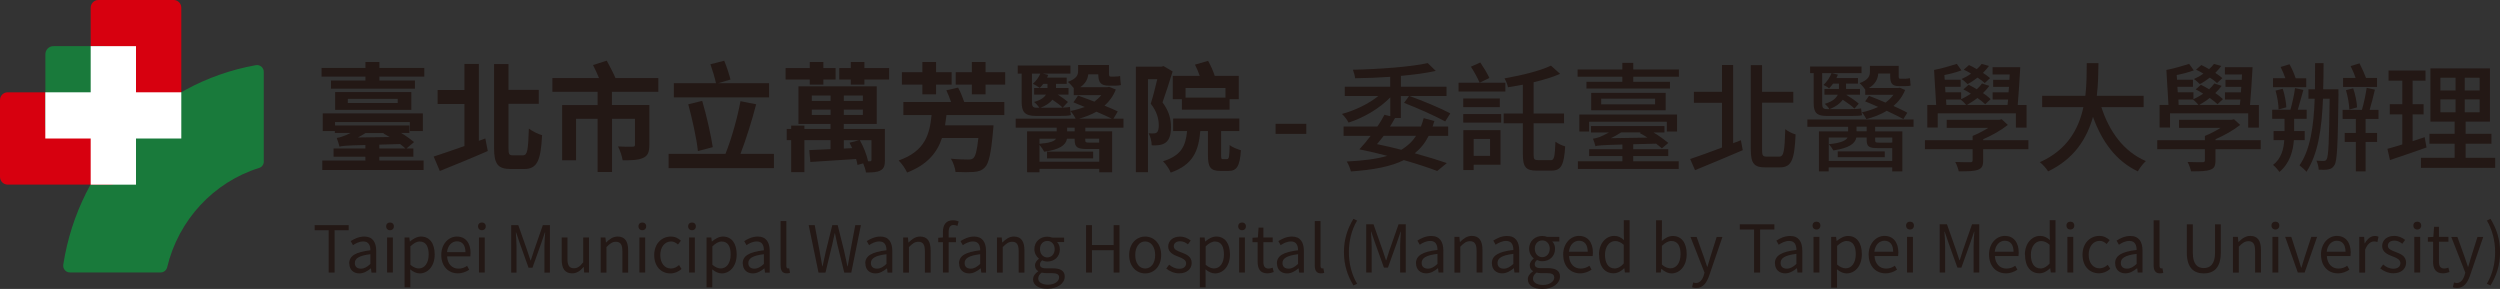 <svg width="398" height="46" viewBox="0 0 398 46" fill="none" xmlns="http://www.w3.org/2000/svg">
<rect x="0" y="0" width="398" height="46" fill="#333333" stroke="none"/>
<g clip-path="url(#clip0_6626_77464)">
<path d="M15.656 0H27.645C28.32 0 28.864 0.554 28.864 1.242V18.326C28.864 19.014 28.32 19.568 27.645 19.568H15.656C14.981 19.568 14.437 19.014 14.437 18.326V1.242C14.437 0.554 14.981 0 15.656 0Z" fill="#D7000F"/>
<path d="M41.991 25.714V11.441C41.991 10.774 41.397 10.261 40.742 10.374C24.965 13.175 12.573 25.971 10.075 42.121C9.974 42.778 10.468 43.373 11.123 43.373H25.58C26.063 43.373 26.486 43.045 26.607 42.563C28.411 35.011 34.022 28.987 41.266 26.73C41.709 26.596 42.001 26.176 42.001 25.704L41.991 25.714Z" fill="#197A3B"/>
<path d="M1.209 14.694H17.621C18.285 14.694 18.83 15.248 18.83 15.925V28.156C18.83 28.833 18.285 29.387 17.621 29.387H1.209C0.544 29.387 0 28.833 0 28.156V15.925C0 15.248 0.544 14.694 1.209 14.694Z" fill="#D7000F"/>
<path d="M8.493 7.347H16.361C17.067 7.347 17.631 7.932 17.631 8.64V19.824C17.631 20.543 17.056 21.117 16.361 21.117H8.493C7.788 21.117 7.224 20.532 7.224 19.824V8.64C7.224 7.921 7.798 7.347 8.493 7.347Z" fill="#197A3B"/>
<path d="M28.864 14.694H21.651V7.347H14.437V14.694H7.213V22.051H14.437V29.398H21.651V22.051H28.864V14.694Z" fill="white"/>
<path d="M67.551 10.815V12.19H60.398V12.816H66.06V14.119H52.691V12.816H58.181V12.19H51.19V10.815H58.181V9.871H60.398V10.815H67.551ZM60.398 25.56H67.44V27.069H51.31V25.56H58.171V24.955H53.104V23.631H58.171V23.087C55.008 23.159 54.454 23.221 54.051 23.354C53.98 23.056 53.758 22.359 53.607 21.959C53.889 21.918 54.232 21.846 54.565 21.712C54.786 21.64 55.27 21.445 55.824 21.168H53.305V20.871H51.381V18.049H67.319V20.871H65.244V19.434H53.335V19.978H65.173V21.168H63.863C64.679 21.661 65.415 22.205 65.919 22.615L64.72 23.631H65.808V24.955H60.388V25.56H60.398ZM65.485 14.653V17.495H53.355V14.653H65.485ZM63.319 15.74H55.37V16.397H63.319V15.74ZM58.212 21.168C57.788 21.435 57.375 21.681 56.972 21.887L62.04 21.815C61.687 21.61 61.335 21.415 61.042 21.25L61.133 21.179H58.212V21.168ZM60.398 23.631H64.538C64.317 23.426 64.025 23.18 63.702 22.933L60.388 23.026V23.631H60.398Z" fill="#231815"/>
<path d="M77.263 22.041L77.656 24.041C75.046 25.191 72.195 26.34 70.019 27.222L69.042 24.924C70.281 24.524 72.054 23.908 73.938 23.251V16.561H69.666V14.324H73.938V10.179H76.235V22.42L77.273 22.041H77.263ZM83.287 24.719C83.972 24.719 84.083 23.836 84.194 20.46C84.728 20.891 85.695 21.363 86.3 21.517C86.098 25.416 85.574 26.904 83.489 26.904H81.293C79.257 26.904 78.653 26.114 78.653 23.518V10.199H80.95V14.304H85.776V16.53H80.95V23.539C80.95 24.555 81.041 24.729 81.655 24.729H83.297L83.287 24.719Z" fill="#231815"/>
<path d="M97.422 14.601V16.715H103.376V23.067C103.376 24.175 103.155 24.801 102.379 25.139C101.623 25.498 100.545 25.519 99.125 25.519C99.034 24.862 98.702 23.918 98.389 23.313C99.316 23.375 100.404 23.375 100.686 23.354C100.999 23.354 101.089 23.282 101.089 23.036V18.911H97.432V27.387H95.135V18.911H91.71V25.519H89.493V16.725H95.135V14.612H87.942V12.426H95.357C95.085 11.749 94.732 10.979 94.41 10.353L96.596 9.656C97.059 10.518 97.664 11.656 97.986 12.426H104.807V14.612H97.432L97.422 14.601Z" fill="#231815"/>
<path d="M123.213 24.493V26.771H106.439V24.493H115.496C116.423 22.195 117.4 18.767 117.884 16.11L120.382 16.602C119.677 19.332 118.72 22.307 117.884 24.493H123.213ZM122.438 15.504H107.275V13.247H113.985C113.804 12.395 113.431 11.154 113.098 10.23L115.295 9.666C115.688 10.61 116.091 11.851 116.292 12.662L114.317 13.247H122.438V15.504ZM111.104 24.041C110.902 22.03 110.197 18.942 109.572 16.602L111.789 16.058C112.494 18.429 113.159 21.404 113.471 23.426L111.104 24.052V24.041Z" fill="#231815"/>
<path d="M128.916 12.662H125.067V10.836H128.916V9.871H131.082V10.836H133.026V12.662H131.082V13.473H128.916V12.662ZM140.884 25.468C140.884 26.371 140.733 26.843 140.159 27.14C139.625 27.438 138.849 27.458 137.862 27.458C137.791 27.007 137.62 26.484 137.419 26.012L136.512 26.258C136.472 25.971 136.401 25.652 136.29 25.314C133.661 25.499 130.961 25.652 129.006 25.786L128.835 23.898C129.762 23.857 130.941 23.805 132.22 23.744V22.307H128.059V27.407H125.954V22.307H125.248V20.522H125.954V19.999H128.059V20.522H132.22V19.732H127.112V13.739H139.575V19.732H134.326V20.522H140.874V25.457L140.884 25.468ZM129.238 16.069H132.23V15.207H129.238V16.069ZM132.23 18.295V17.444H129.238V18.295H132.23ZM141.549 10.836V12.662H137.61V13.473H135.444V12.662H133.61V10.836H135.444V9.871H137.61V10.836H141.549ZM137.368 15.207H134.336V16.069H137.368V15.207ZM137.368 17.444H134.336V18.295H137.368V17.444ZM135.666 23.58C135.535 23.282 135.383 22.974 135.242 22.718L136.794 22.318H134.336V23.652L135.666 23.58ZM138.497 25.673C138.678 25.673 138.738 25.611 138.738 25.427V22.318H136.885C137.479 23.354 138.013 24.729 138.194 25.673H138.486H138.497Z" fill="#231815"/>
<path d="M152.531 13.945C152.903 14.622 153.266 15.545 153.508 16.243H159.885V18.316H150.677C150.616 18.88 150.546 19.404 150.455 19.958H158.162C158.162 19.958 158.142 20.563 158.092 20.861C157.78 24.401 157.427 25.981 156.812 26.627C156.309 27.151 155.775 27.325 154.999 27.376C154.374 27.428 153.246 27.428 152.118 27.376C152.057 26.74 151.765 25.868 151.382 25.263C152.49 25.375 153.639 25.396 154.122 25.396C154.515 25.396 154.737 25.355 154.938 25.191C155.291 24.903 155.553 23.949 155.755 21.969H149.962C149.206 24.267 147.665 26.207 144.41 27.469C144.148 26.884 143.564 26.022 143.06 25.55C147.312 24.062 147.997 21.353 148.309 18.316H143.816V16.243H151.412C151.191 15.617 150.929 14.94 150.657 14.376L152.521 13.945H152.531ZM146.838 13.473H143.584V11.492H146.838V9.871H149.025V11.492H151.503V13.473H149.025V15.022H146.838V13.473ZM160.026 11.492V13.473H156.903V15.022H154.717V13.473H152.148V11.492H154.717V9.871H156.903V11.492H160.026Z" fill="#231815"/>
<path d="M172.781 20.327V20.912H177.052V27.428H174.997V26.884H165.487V27.428H163.512V20.912H168.227V20.327H161.698V18.89H171.239C171.058 18.49 170.685 17.967 170.403 17.669C171.219 17.515 171.995 17.29 172.7 17.033C172.085 16.767 171.461 16.52 170.887 16.294L171.622 15.217C172.418 15.504 173.305 15.822 174.231 16.182C174.634 15.864 175.007 15.545 175.319 15.145H170.937V14.017C170.655 13.657 170.232 13.206 169.99 13.042C171.41 12.518 171.632 11.954 171.632 11.308V10.343H176.549V11.697C176.549 12.057 176.589 12.19 176.81 12.19H177.455C177.677 12.19 178.1 12.169 178.322 12.098C178.342 12.529 178.382 13.114 178.453 13.544C178.211 13.616 177.828 13.637 177.496 13.637H176.549C175.199 13.637 174.866 13.093 174.846 11.831H173.254C173.163 12.58 172.831 13.298 171.975 13.883H176.266L176.579 13.822L177.637 14.252C177.234 15.289 176.619 16.12 175.843 16.818C176.659 17.156 177.415 17.474 177.949 17.741L177.264 18.89H178.856V20.327H172.75H172.781ZM162.646 11.718H162.021V10.435H170.413V11.718H166.031L166.877 11.923C166.816 12.077 166.766 12.211 166.696 12.354H169.819V13.35H168.116V14.006H170.111V15.063H168.408C169.033 15.463 169.647 15.915 170.02 16.233L169.174 17.136C168.821 16.777 168.177 16.284 167.542 15.874C167.169 16.346 166.585 16.797 165.638 17.156H168.469C169.023 17.156 169.93 17.115 170.332 17.023C170.373 17.454 170.423 17.967 170.484 18.326C170.111 18.439 169.335 18.459 168.62 18.459H164.943C163.129 18.459 162.646 17.803 162.646 16.223V11.718ZM166.081 13.36C165.91 13.606 165.708 13.811 165.527 13.996C165.285 13.811 164.731 13.483 164.439 13.339C164.953 12.867 165.386 12.303 165.618 11.718H164.288V16.274C164.288 16.91 164.419 17.156 165.063 17.156H165.456C165.255 16.838 164.922 16.459 164.61 16.233C165.678 15.946 166.242 15.515 166.514 15.063H164.63V14.006H166.756V13.35H166.091L166.081 13.36ZM174.997 25.735V23.723H173.053C171.481 23.723 171.088 23.426 171.088 22.256V22.082H169.869C169.668 23.139 168.67 23.816 166.242 24.154C166.091 23.857 165.779 23.405 165.487 23.067V25.745H174.997V25.735ZM165.487 22.082V22.892C167.149 22.759 167.854 22.492 168.126 22.082H165.487ZM174.03 24.134V25.221H166.685V24.134H174.03ZM171.088 20.327H169.889V20.912H171.088V20.327ZM176.992 18.89C176.347 18.572 175.471 18.172 174.554 17.782C173.718 18.254 172.781 18.613 171.803 18.89H177.002H176.992ZM172.771 22.071V22.246C172.771 22.656 172.861 22.697 173.305 22.697H174.987V22.071H172.771Z" fill="#231815"/>
<path d="M186.684 11.369C186.2 12.949 185.596 14.837 185.072 16.305C186.18 17.772 186.422 19.106 186.422 20.204C186.422 21.425 186.18 22.235 185.586 22.687C185.303 22.913 184.961 23.026 184.528 23.097C184.195 23.159 183.772 23.159 183.349 23.139C183.349 22.595 183.168 21.764 182.865 21.22C183.178 21.24 183.46 21.261 183.661 21.24C183.843 21.24 184.014 21.199 184.165 21.086C184.387 20.912 184.477 20.501 184.477 19.958C184.477 19.055 184.256 17.844 183.198 16.51C183.571 15.381 183.933 13.852 184.236 12.611H182.755V27.417H180.83V10.61H184.921L185.233 10.518L186.674 11.369H186.684ZM195.358 25.324C195.64 25.324 195.731 25.006 195.761 23.087C196.164 23.446 197.02 23.764 197.554 23.918C197.383 26.504 196.869 27.212 195.58 27.212H194.3C192.668 27.212 192.305 26.576 192.305 24.708V20.871H191.086C190.804 24.031 189.958 26.217 186.371 27.479C186.17 26.915 185.596 26.104 185.152 25.673C188.094 24.75 188.759 23.221 188.981 20.871H186.764V18.87H197.302V20.871H194.401V24.729C194.401 25.252 194.441 25.334 194.693 25.334H195.358V25.324ZM188.145 15.792H186.704V12.077H190.996C190.794 11.472 190.512 10.836 190.24 10.292L192.326 9.686C192.749 10.425 193.172 11.379 193.383 12.077H197.212V15.792H195.751V17.464H188.155V15.792H188.145ZM188.739 14.006V15.535H195.096V14.006H188.739Z" fill="#231815"/>
<path d="M203.075 19.711H207.961V21.312H203.075V19.711Z" fill="#231815"/>
<path d="M228.353 19.26C228.262 19.558 228.171 19.865 228.07 20.142H230.549V21.63H227.446C226.872 22.759 226.146 23.662 225.229 24.401C227.194 24.945 228.947 25.478 230.337 25.96L228.806 27.222C227.436 26.699 225.602 26.094 223.497 25.488C221.421 26.525 218.671 27.038 215.064 27.294C214.933 26.771 214.661 26.104 214.399 25.714C217.029 25.581 219.154 25.314 220.867 24.811C219.447 24.431 217.966 24.093 216.414 23.775C216.988 23.169 217.613 22.42 218.207 21.63H213.895V20.142H219.275C219.719 19.516 220.091 18.86 220.404 18.275L221.331 18.501V15.504C219.628 17.259 217.109 18.747 214.691 19.516C214.47 19.085 213.986 18.439 213.633 18.142C215.709 17.577 217.885 16.541 219.436 15.279H214.087V13.811H221.32V12.231C219.436 12.364 217.512 12.436 215.739 12.457C215.699 12.077 215.517 11.461 215.386 11.102C219.567 11.01 224.575 10.651 227.295 10.046L228.574 11.287C227.023 11.646 225.078 11.893 223.023 12.077V13.811H230.287V15.279H224.383C226.469 16.028 229.38 17.238 230.891 18.049L230.075 19.332C228.615 18.521 225.693 17.218 223.527 16.377L224.323 15.289H223.013V18.788H222.086C221.844 19.239 221.582 19.67 221.29 20.142H226.207C226.378 19.732 226.519 19.291 226.65 18.808L228.332 19.26H228.353ZM220.273 21.63C219.92 22.102 219.567 22.533 219.215 22.944C220.545 23.21 221.844 23.529 223.094 23.847C224.071 23.262 224.837 22.543 225.441 21.62H220.263L220.273 21.63Z" fill="#231815"/>
<path d="M239.656 14.571H232.201V13.175H239.656V14.571ZM232.947 17.054V15.679H238.77V17.054H232.947ZM232.947 18.162H238.991V19.516H232.947V18.162ZM238.881 26.227H234.609V27.079H232.967V20.717H238.881V26.237V26.227ZM235.667 9.953C236.201 10.743 236.815 11.739 237.107 12.416L235.556 13.165C235.274 12.488 234.689 11.41 234.166 10.62L235.667 9.943V9.953ZM234.609 22.123V24.811H237.218V22.123H234.609ZM246.87 25.509C247.444 25.509 247.535 24.944 247.625 22.554C248.018 22.872 248.713 23.18 249.177 23.303C248.996 26.186 248.582 27.161 247.011 27.161H244.603C242.9 27.161 242.437 26.576 242.437 24.503V19.629H239.384V18.08H242.437V13.483C241.641 13.637 240.825 13.77 240.069 13.893C239.999 13.493 239.737 12.836 239.515 12.477C242.195 12.005 245.228 11.277 246.91 10.446L248.371 11.759C247.192 12.282 245.691 12.724 244.15 13.093V18.07H248.996V19.619H244.15V24.514C244.15 25.345 244.24 25.488 244.855 25.488H246.85L246.87 25.509Z" fill="#231815"/>
<path d="M267.281 11.061V12.211H260.017V13.021H265.861V14.099H252.562V13.021H258.274V12.211H251.152V11.061H258.274V10.005H260.017V11.061H267.281ZM260.017 25.673H267.251V26.894H251.202V25.673H258.284V24.842H252.995V23.754H258.284V23.005C254.899 23.098 254.365 23.159 253.993 23.272C253.922 23.005 253.751 22.41 253.6 22.082C253.892 22.041 254.224 21.969 254.597 21.835C254.859 21.743 255.484 21.456 256.149 21.086H253.277V20.07H264.984V21.086H263.231C264.158 21.63 265.024 22.287 265.599 22.759L264.561 23.621C264.319 23.395 264.027 23.149 263.654 22.872L260.007 22.964V23.754H265.589V24.842H260.007V25.673H260.017ZM251.434 18.234H266.989V20.943H265.357V19.383H252.985V20.943H251.434V18.234ZM265.175 14.786V17.556H253.318V14.786H265.175ZM263.493 15.71H254.909V16.613H263.493V15.71ZM258.093 21.076C257.559 21.435 256.985 21.733 256.451 22L262.274 21.907C261.871 21.64 261.438 21.394 261.055 21.189L261.206 21.076H258.103H258.093Z" fill="#231815"/>
<path d="M277.154 22.348L277.446 23.908C274.817 25.037 271.976 26.227 269.85 27.089L269.074 25.314C270.374 24.883 272.197 24.226 274.142 23.487V16.366H269.669V14.612H274.142V10.353H275.915V22.8L277.154 22.328V22.348ZM283.239 24.934C283.995 24.934 284.106 24.052 284.217 20.563C284.64 20.922 285.395 21.281 285.859 21.394C285.687 25.273 285.285 26.648 283.38 26.648H281.033C279.24 26.648 278.726 26.012 278.726 23.785V10.374H280.519V14.612H285.496V16.346H280.519V23.805C280.519 24.77 280.63 24.934 281.275 24.934H283.239Z" fill="#231815"/>
<path d="M298.523 20.183V20.922H302.855V27.284H301.243V26.648H291.128V27.284H289.576V20.922H294.221V20.183H287.733V19.014H304.638V20.183H298.533H298.523ZM288.74 11.646H288.166V10.589H296.357V11.646H290.09V16.489C290.09 17.146 290.241 17.372 290.886 17.372H294.543C295.077 17.372 295.913 17.351 296.286 17.259C296.326 17.639 296.377 18.07 296.437 18.347C296.105 18.439 295.369 18.459 294.664 18.459H290.816C289.204 18.459 288.74 17.916 288.74 16.448V11.646ZM291.813 13.319C291.611 13.606 291.41 13.842 291.188 14.068C291.007 13.893 290.544 13.637 290.302 13.524C290.876 12.98 291.319 12.323 291.581 11.636L292.599 11.882C292.528 12.057 292.448 12.241 292.357 12.426H295.792V13.309H293.888V14.16H296.105V15.084H293.919C294.654 15.535 295.47 16.099 295.913 16.5L295.228 17.29C294.825 16.879 294.08 16.346 293.364 15.874C292.992 16.418 292.327 16.951 291.239 17.382C291.088 17.095 290.755 16.746 290.503 16.53C291.763 16.171 292.317 15.607 292.579 15.084H290.453V14.16H292.76V13.309H291.813V13.319ZM301.243 25.632V23.58H298.966C297.525 23.58 297.173 23.334 297.173 22.277V21.897H295.531C295.329 22.861 294.422 23.559 291.873 23.949C291.722 23.662 291.39 23.2 291.138 22.954C293.113 22.769 293.878 22.369 294.13 21.897H291.138V25.622H301.253L301.243 25.632ZM292.569 24.103H300.054V25.027H292.569V24.103ZM297.173 20.163H295.561V20.902H297.173V20.163ZM296.931 14.252C296.729 13.934 296.286 13.421 296.044 13.237C297.455 12.713 297.687 12.088 297.687 11.451V10.487H302.27V12.067C302.27 12.426 302.311 12.539 302.532 12.539H303.268C303.489 12.539 303.862 12.498 304.064 12.447C304.104 12.806 304.134 13.278 304.175 13.616C303.973 13.688 303.641 13.709 303.328 13.709H302.331C301.162 13.709 300.92 13.216 300.92 12.046V11.708H299.016C298.956 12.518 298.623 13.35 297.535 14.006H302.2L302.462 13.965L303.298 14.324C302.875 15.361 302.24 16.192 301.444 16.869C302.291 17.269 303.087 17.618 303.641 17.947L303.016 18.962C302.371 18.603 301.404 18.131 300.376 17.639C299.399 18.244 298.271 18.654 297.122 18.962C296.971 18.644 296.659 18.152 296.417 17.885C297.304 17.7 298.19 17.392 299.006 17.023C298.281 16.705 297.586 16.397 296.931 16.141L297.545 15.258C298.341 15.556 299.268 15.935 300.175 16.335C300.679 15.956 301.102 15.545 301.434 15.094H296.941V14.263L296.931 14.252ZM298.523 21.897V22.297C298.523 22.656 298.613 22.708 299.117 22.708H300.971C301.102 22.708 301.172 22.708 301.253 22.687V21.897H298.533H298.523Z" fill="#231815"/>
<path d="M322.913 23.754H315.72V25.56C315.72 26.391 315.539 26.802 314.884 27.027C314.219 27.274 313.272 27.274 311.831 27.274C311.741 26.822 311.499 26.196 311.277 25.786C312.295 25.827 313.363 25.827 313.645 25.827C313.937 25.827 314.038 25.755 314.038 25.509V23.754H306.451V22.318H314.038V21.64C314.854 21.302 315.76 20.85 316.536 20.358H309.917V19.075H318.299L318.672 18.983L319.649 19.886C318.581 20.738 317.131 21.548 315.73 22.164V22.318H322.924V23.754H322.913ZM308.456 20.306H306.824V16.705H308.235L307.902 11.133C308.97 10.948 310.562 10.476 311.529 10.169L312.265 11.205C311.469 11.503 310.471 11.769 309.544 11.944L309.605 12.693H312.134V13.822H309.655L309.716 14.684H312.214V15.792C312.728 15.545 313.282 15.248 313.766 14.909C313.373 14.663 312.95 14.417 312.567 14.232L313.403 13.493C313.806 13.698 314.269 13.945 314.703 14.211C315.035 13.914 315.317 13.606 315.539 13.288L316.707 13.668C316.415 14.068 316.083 14.437 315.69 14.817C316.194 15.155 316.597 15.474 316.909 15.781L316.043 16.592C315.75 16.294 315.317 15.956 314.803 15.597C314.269 16.028 313.675 16.387 313.141 16.705H319.599C319.619 16.418 319.649 16.14 319.69 15.843H317.231V14.694H319.76L319.831 13.832H317.312V12.703H319.901L319.941 11.851H317.221V10.702H321.624C321.533 12.601 321.362 15.012 321.221 16.715H322.631V20.317H320.929V18.039H308.487V20.317L308.456 20.306ZM309.847 16.705H313.01C312.829 16.459 312.395 16.028 312.144 15.843H309.816L309.857 16.705H309.847ZM315.972 13.237C315.69 12.949 315.287 12.652 314.823 12.354C314.31 12.754 313.756 13.124 313.232 13.391C313.03 13.206 312.587 12.765 312.285 12.58C312.798 12.354 313.343 12.057 313.796 11.718C313.423 11.492 313.02 11.267 312.627 11.092L313.463 10.353C313.856 10.538 314.3 10.764 314.703 11.01C315.015 10.743 315.277 10.446 315.478 10.179L316.647 10.497C316.365 10.877 316.053 11.246 315.69 11.605C316.133 11.893 316.526 12.169 316.818 12.436L315.972 13.226V13.237Z" fill="#231815"/>
<path d="M334.54 17.054C335.799 20.974 338.126 24.154 341.622 25.642C341.199 26.022 340.625 26.75 340.343 27.284C336.887 25.642 334.65 22.595 333.2 18.603C332.253 22.01 330.258 25.273 326.057 27.284C325.775 26.812 325.221 26.196 324.747 25.817C329.15 23.857 330.943 20.471 331.678 17.054H325.11V15.248H331.991C332.212 13.36 332.192 11.554 332.212 10.046H334.076C334.056 11.574 334.036 13.38 333.814 15.248H341.269V17.054H334.519H334.54Z" fill="#231815"/>
<path d="M359.898 23.754H352.704V25.56C352.704 26.391 352.523 26.802 351.868 27.027C351.203 27.274 350.256 27.274 348.815 27.274C348.725 26.822 348.483 26.196 348.261 25.786C349.279 25.827 350.347 25.827 350.629 25.827C350.921 25.827 351.022 25.755 351.022 25.509V23.754H343.436V22.318H351.022V21.64C351.838 21.302 352.745 20.85 353.52 20.358H346.901V19.075H355.283L355.656 18.983L356.633 19.886C355.565 20.738 354.115 21.548 352.714 22.164V22.318H359.908V23.754H359.898ZM345.44 20.306H343.808V16.705H345.219L344.886 11.133C345.954 10.948 347.546 10.476 348.513 10.169L349.249 11.205C348.453 11.503 347.455 11.769 346.528 11.944L346.589 12.693H349.118V13.822H346.639L346.7 14.684H349.198V15.792C349.712 15.545 350.266 15.248 350.75 14.909C350.357 14.663 349.934 14.417 349.551 14.232L350.387 13.493C350.79 13.698 351.253 13.945 351.687 14.211C352.019 13.914 352.301 13.606 352.523 13.288L353.692 13.668C353.399 14.068 353.067 14.437 352.674 14.817C353.178 15.155 353.581 15.474 353.893 15.781L353.027 16.592C352.734 16.294 352.301 15.956 351.787 15.597C351.253 16.028 350.659 16.387 350.125 16.705H356.583C356.603 16.418 356.633 16.14 356.674 15.843H354.215V14.694H356.744L356.815 13.832H354.296V12.703H356.885L356.926 11.851H354.205V10.702H358.608C358.517 12.601 358.346 15.012 358.205 16.715H359.615V20.317H357.913V18.039H345.471V20.317L345.44 20.306ZM346.831 16.705H349.994C349.813 16.459 349.38 16.028 349.128 15.843H346.8L346.841 16.705H346.831ZM352.956 13.237C352.674 12.949 352.271 12.652 351.808 12.354C351.294 12.754 350.74 13.124 350.216 13.391C350.014 13.206 349.571 12.765 349.269 12.58C349.783 12.354 350.327 12.057 350.78 11.718C350.407 11.492 350.004 11.267 349.611 11.092L350.448 10.353C350.84 10.538 351.284 10.764 351.687 11.01C351.999 10.743 352.261 10.446 352.462 10.179L353.631 10.497C353.349 10.877 353.037 11.246 352.674 11.605C353.117 11.893 353.51 12.169 353.802 12.436L352.956 13.226V13.237Z" fill="#231815"/>
<path d="M365.187 22.307C365.056 24.083 364.502 26.032 362.88 27.376C362.658 27.038 362.195 26.514 361.862 26.248C363.192 25.273 363.565 23.703 363.655 22.307H361.953V20.871H363.696V18.911H361.731V17.474H364.633C364.915 16.5 365.247 15.043 365.368 14.027L366.698 14.314C366.406 15.371 366.083 16.551 365.811 17.474H367.222V18.911H365.227V20.871H366.91V22.307H365.187ZM367.151 13.883H361.862V12.447H363.827C363.625 11.862 363.343 11.184 363.071 10.661L364.492 10.23C364.885 10.908 365.247 11.79 365.469 12.457H367.151V13.893V13.883ZM362.749 17.423C362.749 16.633 362.547 15.392 362.265 14.427L363.414 14.129C363.726 15.053 363.948 16.274 363.988 17.085L362.749 17.423ZM372.289 14.94C372.179 22.944 372.088 25.54 371.665 26.258C371.393 26.73 371.091 26.894 370.627 26.976C370.254 27.048 369.72 27.038 369.146 27.017C369.126 26.607 368.975 25.981 368.773 25.581C369.277 25.622 369.72 25.622 369.952 25.622C370.154 25.622 370.285 25.57 370.416 25.324C370.698 24.832 370.788 22.523 370.879 15.72H369.821C369.62 20.563 369.045 24.462 367.192 27.356C367.01 27.089 366.376 26.566 366.083 26.32C367.786 23.857 368.34 20.183 368.501 15.72H367.504V14.211H368.542C368.562 12.878 368.562 11.482 368.562 10.046H369.912C369.912 11.492 369.892 12.867 369.851 14.211H372.279V14.95L372.289 14.94ZM376.601 18.931V21.158H378.435V22.595H376.601V27.284H375.05V22.595H373.277V21.158H375.05V18.931H372.944V17.495H376.017C376.309 16.5 376.642 14.991 376.773 13.976L378.082 14.273C377.841 15.33 377.528 16.551 377.246 17.495H378.657V18.931H376.601ZM378.435 13.842H373.015V12.406H375.01C374.808 11.78 374.506 11.092 374.214 10.518L375.634 10.087C376.007 10.805 376.41 11.708 376.672 12.406H378.425V13.842H378.435ZM374.012 17.423C373.992 16.613 373.77 15.33 373.478 14.355L374.627 14.058C374.959 15.022 375.221 16.264 375.241 17.095L374.022 17.433L374.012 17.423Z" fill="#231815"/>
<path d="M386.303 23.477C384.288 24.195 382.142 24.924 380.48 25.478L380.077 23.693C380.742 23.508 381.558 23.282 382.445 22.995V18.213H380.45V16.592H382.445V12.847H380.258V11.226H386.142V12.847H384.087V16.592H385.84V18.213H384.087V22.472C384.711 22.266 385.376 22.061 386.011 21.835L386.303 23.498V23.477ZM397.234 25.119V26.72H385.417V25.119H390.776V22.882H386.767V21.302H390.776V19.363H386.928V10.887H396.398V19.363H392.529V21.302H396.64V22.882H392.529V25.119H397.224H397.234ZM388.51 14.406H390.928V12.375H388.51V14.406ZM388.51 17.875H390.928V15.822H388.51V17.875ZM394.756 12.375H392.388V14.406H394.756V12.375ZM394.756 15.822H392.388V17.875H394.756V15.822Z" fill="#231815"/>
<path d="M52.338 36.652H50.091V35.842H55.511V36.652H53.265V43.394H52.328V36.652H52.338Z" fill="#231815"/>
<path d="M55.592 41.937C55.592 40.726 56.63 40.12 58.967 39.843C58.967 39.125 58.735 38.438 57.839 38.438C57.204 38.438 56.63 38.735 56.197 39.033L55.834 38.386C56.338 38.058 57.113 37.658 58 37.658C59.33 37.658 59.894 38.571 59.894 39.956V43.394H59.138L59.058 42.727H59.028C58.504 43.168 57.889 43.527 57.214 43.527C56.297 43.527 55.612 42.953 55.612 41.947L55.592 41.937ZM58.967 42.029V40.469C57.123 40.695 56.489 41.157 56.489 41.875C56.489 42.511 56.912 42.768 57.456 42.768C58 42.768 58.423 42.511 58.957 42.029H58.967Z" fill="#231815"/>
<path d="M61.476 36.026C61.476 35.667 61.728 35.421 62.09 35.421C62.453 35.421 62.705 35.667 62.705 36.026C62.705 36.406 62.453 36.652 62.09 36.652C61.728 36.652 61.476 36.406 61.476 36.026ZM61.627 37.801H62.544V43.383H61.627V37.801Z" fill="#231815"/>
<path d="M64.407 37.801H65.163L65.243 38.438H65.274C65.767 38.027 66.382 37.658 67.017 37.658C68.427 37.658 69.203 38.786 69.203 40.51C69.203 42.419 68.085 43.527 66.815 43.527C66.322 43.527 65.798 43.291 65.304 42.881L65.324 43.855V45.743H64.407V37.801ZM68.246 40.521C68.246 39.289 67.843 38.448 66.805 38.448C66.342 38.448 65.868 38.715 65.334 39.218V42.152C65.828 42.583 66.311 42.737 66.674 42.737C67.581 42.737 68.246 41.906 68.246 40.51V40.521Z" fill="#231815"/>
<path d="M70.251 40.603C70.251 38.797 71.45 37.658 72.729 37.658C74.119 37.658 74.915 38.684 74.915 40.285C74.915 40.49 74.895 40.685 74.875 40.818H71.178C71.238 42.008 71.953 42.768 72.991 42.768C73.525 42.768 73.958 42.604 74.361 42.327L74.694 42.942C74.21 43.26 73.626 43.517 72.88 43.517C71.43 43.517 70.251 42.439 70.251 40.592V40.603ZM74.099 40.141C74.099 39.023 73.596 38.417 72.739 38.417C71.963 38.417 71.278 39.053 71.168 40.141H74.109H74.099Z" fill="#231815"/>
<path d="M76.104 36.026C76.104 35.667 76.356 35.421 76.719 35.421C77.081 35.421 77.333 35.667 77.333 36.026C77.333 36.406 77.081 36.652 76.719 36.652C76.356 36.652 76.104 36.406 76.104 36.026ZM76.255 37.801H77.172V43.383H76.255V37.801Z" fill="#231815"/>
<path d="M81.383 35.842H82.511L83.932 39.884C84.103 40.408 84.275 40.931 84.456 41.454H84.506C84.678 40.931 84.839 40.408 85.01 39.884L86.421 35.842H87.549V43.394H86.672V39.218C86.672 38.571 86.743 37.658 86.793 36.991H86.753L86.169 38.704L84.768 42.624H84.144L82.743 38.704L82.159 36.991H82.119C82.159 37.648 82.23 38.561 82.23 39.218V43.394H81.383V35.842Z" fill="#231815"/>
<path d="M89.423 41.342V37.801H90.34V41.229C90.34 42.265 90.642 42.706 91.367 42.706C91.931 42.706 92.324 42.429 92.848 41.762V37.801H93.765V43.383H92.999L92.929 42.511H92.899C92.385 43.117 91.841 43.517 91.085 43.517C89.937 43.517 89.423 42.758 89.423 41.331V41.342Z" fill="#231815"/>
<path d="M95.629 37.801H96.384L96.465 38.602H96.495C97.019 38.078 97.583 37.658 98.329 37.658C99.477 37.658 100.001 38.417 100.001 39.854V43.394H99.084V39.977C99.084 38.93 98.772 38.489 98.047 38.489C97.483 38.489 97.1 38.776 96.546 39.341V43.394H95.629V37.812V37.801Z" fill="#231815"/>
<path d="M101.643 36.026C101.643 35.667 101.895 35.421 102.258 35.421C102.621 35.421 102.873 35.667 102.873 36.026C102.873 36.406 102.621 36.652 102.258 36.652C101.895 36.652 101.643 36.406 101.643 36.026ZM101.795 37.801H102.711V43.383H101.795V37.801Z" fill="#231815"/>
<path d="M104.152 40.603C104.152 38.745 105.391 37.658 106.802 37.658C107.517 37.658 108.011 37.966 108.403 38.315L107.93 38.93C107.608 38.643 107.275 38.438 106.842 38.438C105.845 38.438 105.119 39.31 105.119 40.603C105.119 41.896 105.804 42.747 106.812 42.747C107.315 42.747 107.759 42.511 108.101 42.193L108.504 42.819C108.011 43.271 107.386 43.527 106.731 43.527C105.28 43.527 104.152 42.46 104.152 40.603Z" fill="#231815"/>
<path d="M109.552 36.026C109.552 35.667 109.804 35.421 110.167 35.421C110.529 35.421 110.781 35.667 110.781 36.026C110.781 36.406 110.529 36.652 110.167 36.652C109.804 36.652 109.552 36.406 109.552 36.026ZM109.703 37.801H110.62V43.383H109.703V37.801Z" fill="#231815"/>
<path d="M112.484 37.801H113.239L113.32 38.438H113.35C113.844 38.027 114.458 37.658 115.093 37.658C116.504 37.658 117.279 38.786 117.279 40.51C117.279 42.419 116.161 43.527 114.892 43.527C114.398 43.527 113.874 43.291 113.38 42.881L113.401 43.855V45.743H112.484V37.801ZM116.322 40.521C116.322 39.289 115.919 38.448 114.882 38.448C114.418 38.448 113.945 38.715 113.411 39.218V42.152C113.904 42.583 114.388 42.737 114.751 42.737C115.657 42.737 116.322 41.906 116.322 40.51V40.521Z" fill="#231815"/>
<path d="M118.236 41.937C118.236 40.726 119.274 40.12 121.611 39.843C121.611 39.125 121.38 38.438 120.483 38.438C119.848 38.438 119.274 38.735 118.841 39.033L118.478 38.386C118.982 38.058 119.758 37.658 120.644 37.658C121.974 37.658 122.538 38.571 122.538 39.956V43.394H121.783L121.702 42.727H121.672C121.148 43.168 120.533 43.527 119.858 43.527C118.942 43.527 118.256 42.953 118.256 41.947L118.236 41.937ZM121.611 42.029V40.469C119.768 40.695 119.133 41.157 119.133 41.875C119.133 42.511 119.556 42.768 120.1 42.768C120.644 42.768 121.067 42.511 121.601 42.029H121.611Z" fill="#231815"/>
<path d="M124.271 42.275V35.195H125.188V42.337C125.188 42.624 125.309 42.737 125.45 42.737C125.5 42.737 125.541 42.737 125.641 42.717L125.772 43.435C125.641 43.486 125.49 43.517 125.238 43.517C124.553 43.517 124.271 43.065 124.271 42.275Z" fill="#231815"/>
<path d="M128.744 35.842H129.701L130.477 39.956C130.618 40.767 130.769 41.578 130.91 42.398H130.951C131.122 41.588 131.303 40.777 131.485 39.956L132.502 35.842H133.358L134.386 39.956C134.567 40.757 134.739 41.567 134.91 42.398H134.96C135.101 41.578 135.242 40.767 135.383 39.956L136.159 35.842H137.056L135.525 43.394H134.406L133.288 38.848C133.157 38.253 133.046 37.709 132.925 37.135H132.885C132.764 37.709 132.633 38.253 132.512 38.848L131.414 43.394H130.306L128.744 35.842Z" fill="#231815"/>
<path d="M137.751 41.937C137.751 40.726 138.789 40.12 141.126 39.843C141.126 39.125 140.894 38.438 139.998 38.438C139.363 38.438 138.789 38.735 138.355 39.033L137.993 38.386C138.497 38.058 139.272 37.658 140.159 37.658C141.489 37.658 142.053 38.571 142.053 39.956V43.394H141.297L141.217 42.727H141.186C140.663 43.168 140.048 43.527 139.373 43.527C138.456 43.527 137.771 42.953 137.771 41.947L137.751 41.937ZM141.126 42.029V40.469C139.282 40.695 138.648 41.157 138.648 41.875C138.648 42.511 139.071 42.768 139.615 42.768C140.159 42.768 140.582 42.511 141.116 42.029H141.126Z" fill="#231815"/>
<path d="M143.786 37.801H144.541L144.622 38.602H144.652C145.176 38.078 145.74 37.658 146.486 37.658C147.634 37.658 148.158 38.417 148.158 39.854V43.394H147.241V39.977C147.241 38.93 146.929 38.489 146.204 38.489C145.64 38.489 145.257 38.776 144.703 39.341V43.394H143.786V37.812V37.801Z" fill="#231815"/>
<path d="M150.113 38.561H149.367V37.853L150.113 37.801V36.909C150.113 35.78 150.616 35.072 151.704 35.072C152.037 35.072 152.369 35.144 152.621 35.257L152.42 35.965C152.218 35.872 151.997 35.821 151.805 35.821C151.281 35.821 151.029 36.201 151.029 36.919V37.801H152.188V38.561H151.029V43.383H150.113V38.561Z" fill="#231815"/>
<path d="M152.672 41.937C152.672 40.726 153.709 40.12 156.047 39.843C156.047 39.125 155.815 38.438 154.918 38.438C154.284 38.438 153.709 38.735 153.276 39.033L152.913 38.386C153.417 38.058 154.193 37.658 155.079 37.658C156.409 37.658 156.974 38.571 156.974 39.956V43.394H156.218L156.137 42.727H156.107C155.583 43.168 154.969 43.527 154.294 43.527C153.377 43.527 152.692 42.953 152.692 41.947L152.672 41.937ZM156.047 42.029V40.469C154.203 40.695 153.568 41.157 153.568 41.875C153.568 42.511 153.991 42.768 154.535 42.768C155.079 42.768 155.503 42.511 156.037 42.029H156.047Z" fill="#231815"/>
<path d="M158.716 37.801H159.472L159.553 38.602H159.583C160.107 38.078 160.671 37.658 161.416 37.658C162.565 37.658 163.089 38.417 163.089 39.854V43.394H162.172V39.977C162.172 38.93 161.86 38.489 161.134 38.489C160.57 38.489 160.187 38.776 159.633 39.341V43.394H158.716V37.812V37.801Z" fill="#231815"/>
<path d="M164.469 44.461C164.469 43.989 164.761 43.537 165.275 43.199V43.158C164.983 42.983 164.771 42.686 164.771 42.245C164.771 41.803 165.104 41.413 165.386 41.208V41.167C165.023 40.87 164.671 40.336 164.671 39.669C164.671 38.448 165.618 37.678 166.726 37.678C167.028 37.678 167.3 37.75 167.491 37.822H169.406V38.54H168.287C168.549 38.797 168.731 39.207 168.731 39.69C168.731 40.88 167.844 41.639 166.736 41.639C166.464 41.639 166.162 41.567 165.92 41.444C165.718 41.619 165.567 41.803 165.567 42.111C165.567 42.47 165.789 42.717 166.524 42.717H167.592C168.862 42.717 169.506 43.127 169.506 44.04C169.506 45.077 168.428 45.969 166.726 45.969C165.386 45.969 164.459 45.436 164.459 44.471L164.469 44.461ZM168.61 44.173C168.61 43.66 168.217 43.486 167.491 43.486H166.544C166.343 43.486 166.081 43.455 165.839 43.394C165.446 43.681 165.285 44.009 165.285 44.338C165.285 44.933 165.88 45.323 166.867 45.323C167.915 45.323 168.61 44.758 168.61 44.173ZM167.905 39.659C167.905 38.848 167.381 38.356 166.736 38.356C166.091 38.356 165.567 38.838 165.567 39.659C165.567 40.48 166.101 40.982 166.736 40.982C167.371 40.982 167.905 40.469 167.905 39.659Z" fill="#231815"/>
<path d="M172.902 35.842H173.839V39.012H177.294V35.842H178.221V43.394H177.294V39.833H173.839V43.394H172.902V35.842Z" fill="#231815"/>
<path d="M179.762 40.603C179.762 38.745 180.961 37.658 182.311 37.658C183.661 37.658 184.86 38.735 184.86 40.603C184.86 42.47 183.661 43.527 182.311 43.527C180.961 43.527 179.762 42.46 179.762 40.603ZM183.903 40.603C183.903 39.32 183.258 38.438 182.311 38.438C181.364 38.438 180.73 39.31 180.73 40.603C180.73 41.896 181.364 42.747 182.311 42.747C183.258 42.747 183.903 41.896 183.903 40.603Z" fill="#231815"/>
<path d="M185.676 42.747L186.13 42.132C186.603 42.522 187.097 42.788 187.752 42.788C188.477 42.788 188.83 42.398 188.83 41.916C188.83 41.342 188.185 41.095 187.58 40.859C186.815 40.572 185.979 40.192 185.979 39.248C185.979 38.366 186.684 37.668 187.873 37.668C188.548 37.668 189.142 37.955 189.565 38.294L189.122 38.899C188.749 38.612 188.366 38.407 187.883 38.407C187.187 38.407 186.865 38.776 186.865 39.207C186.865 39.741 187.429 39.936 188.044 40.172C188.84 40.48 189.716 40.808 189.716 41.865C189.716 42.768 189.011 43.517 187.711 43.517C186.936 43.517 186.19 43.188 185.656 42.747H185.676Z" fill="#231815"/>
<path d="M191.016 37.801H191.771L191.852 38.438H191.882C192.376 38.027 192.991 37.658 193.625 37.658C195.036 37.658 195.811 38.786 195.811 40.51C195.811 42.419 194.693 43.527 193.424 43.527C192.93 43.527 192.406 43.291 191.913 42.881L191.933 43.855V45.743H191.016V37.801ZM194.854 40.521C194.854 39.289 194.451 38.448 193.414 38.448C192.95 38.448 192.477 38.715 191.943 39.218V42.152C192.436 42.583 192.92 42.737 193.283 42.737C194.189 42.737 194.854 41.906 194.854 40.51V40.521Z" fill="#231815"/>
<path d="M197.121 36.026C197.121 35.667 197.373 35.421 197.736 35.421C198.098 35.421 198.35 35.667 198.35 36.026C198.35 36.406 198.098 36.652 197.736 36.652C197.373 36.652 197.121 36.406 197.121 36.026ZM197.272 37.801H198.189V43.383H197.272V37.801Z" fill="#231815"/>
<path d="M200.214 41.66V38.561H199.398V37.853L200.254 37.801L200.365 36.231H201.131V37.801H202.612V38.561H201.131V41.68C201.131 42.368 201.342 42.758 201.977 42.758C202.168 42.758 202.42 42.686 202.602 42.614L202.783 43.312C202.471 43.414 202.108 43.517 201.776 43.517C200.607 43.517 200.214 42.768 200.214 41.66Z" fill="#231815"/>
<path d="M203.277 41.937C203.277 40.726 204.314 40.12 206.652 39.843C206.652 39.125 206.42 38.438 205.523 38.438C204.889 38.438 204.314 38.735 203.881 39.033L203.519 38.386C204.022 38.058 204.798 37.658 205.685 37.658C207.014 37.658 207.579 38.571 207.579 39.956V43.394H206.823L206.742 42.727H206.712C206.188 43.168 205.574 43.527 204.899 43.527C203.982 43.527 203.297 42.953 203.297 41.947L203.277 41.937ZM206.652 42.029V40.469C204.808 40.695 204.173 41.157 204.173 41.875C204.173 42.511 204.597 42.768 205.141 42.768C205.685 42.768 206.108 42.511 206.642 42.029H206.652Z" fill="#231815"/>
<path d="M209.311 42.275V35.195H210.228V42.337C210.228 42.624 210.349 42.737 210.49 42.737C210.541 42.737 210.581 42.737 210.682 42.717L210.813 43.435C210.682 43.486 210.53 43.517 210.279 43.517C209.593 43.517 209.311 43.065 209.311 42.275Z" fill="#231815"/>
<path d="M213.956 40.141C213.956 38.089 214.52 36.396 215.467 34.836L216.051 35.113C215.155 36.611 214.742 38.366 214.742 40.141C214.742 41.916 215.165 43.691 216.051 45.169L215.467 45.446C214.52 43.876 213.956 42.193 213.956 40.131V40.141Z" fill="#231815"/>
<path d="M217.512 35.708H218.661L220.111 39.823C220.283 40.356 220.464 40.89 220.645 41.424H220.696C220.867 40.89 221.038 40.356 221.21 39.823L222.65 35.708H223.799V43.383H222.902V39.135C222.902 38.479 222.973 37.545 223.023 36.878H222.983L222.388 38.622L220.958 42.604H220.323L218.892 38.622L218.298 36.878H218.258C218.298 37.545 218.369 38.479 218.369 39.135V43.383H217.502V35.708H217.512Z" fill="#231815"/>
<path d="M225.421 41.916C225.421 40.685 226.479 40.069 228.846 39.792C228.846 39.064 228.615 38.356 227.698 38.356C227.053 38.356 226.469 38.663 226.025 38.961L225.653 38.304C226.166 37.966 226.952 37.566 227.849 37.566C229.209 37.566 229.783 38.499 229.783 39.895V43.383H229.018L228.937 42.706H228.907C228.373 43.158 227.748 43.517 227.063 43.517C226.126 43.517 225.431 42.932 225.431 41.906L225.421 41.916ZM228.846 42.008V40.418C226.962 40.644 226.328 41.116 226.328 41.855C226.328 42.501 226.761 42.768 227.315 42.768C227.869 42.768 228.302 42.511 228.846 42.019V42.008Z" fill="#231815"/>
<path d="M231.566 37.709H232.332L232.413 38.52H232.443C232.977 37.986 233.551 37.555 234.307 37.555C235.475 37.555 236.009 38.325 236.009 39.782V43.383H235.072V39.915C235.072 38.848 234.75 38.397 234.015 38.397C233.44 38.397 233.047 38.694 232.483 39.269V43.394H231.546V37.719L231.566 37.709Z" fill="#231815"/>
<path d="M237.5 41.916C237.5 40.685 238.558 40.069 240.926 39.792C240.926 39.064 240.694 38.356 239.777 38.356C239.132 38.356 238.548 38.663 238.105 38.961L237.732 38.304C238.246 37.966 239.032 37.566 239.928 37.566C241.288 37.566 241.863 38.499 241.863 39.895V43.383H241.097L241.016 42.706H240.986C240.452 43.158 239.828 43.517 239.143 43.517C238.206 43.517 237.51 42.932 237.51 41.906L237.5 41.916ZM240.926 42.008V40.418C239.042 40.644 238.407 41.116 238.407 41.855C238.407 42.501 238.84 42.768 239.394 42.768C239.949 42.768 240.382 42.511 240.926 42.019V42.008Z" fill="#231815"/>
<path d="M243.223 44.481C243.223 43.999 243.525 43.537 244.049 43.199V43.158C243.747 42.983 243.535 42.675 243.535 42.224C243.535 41.773 243.878 41.372 244.16 41.167V41.126C243.787 40.818 243.434 40.274 243.434 39.597C243.434 38.356 244.402 37.566 245.53 37.566C245.842 37.566 246.114 37.637 246.306 37.709H248.25V38.438H247.112C247.384 38.694 247.565 39.115 247.565 39.607C247.565 40.818 246.658 41.588 245.53 41.588C245.248 41.588 244.946 41.516 244.694 41.393C244.492 41.567 244.331 41.762 244.331 42.07C244.331 42.439 244.553 42.686 245.308 42.686H246.396C247.686 42.686 248.351 43.106 248.351 44.03C248.351 45.087 247.253 46 245.53 46C244.16 46 243.233 45.456 243.233 44.471L243.223 44.481ZM247.434 44.184C247.434 43.66 247.031 43.486 246.296 43.486H245.328C245.127 43.486 244.855 43.455 244.613 43.394C244.21 43.691 244.049 44.02 244.049 44.358C244.049 44.964 244.653 45.364 245.661 45.364C246.729 45.364 247.434 44.789 247.434 44.194V44.184ZM246.719 39.597C246.719 38.766 246.185 38.273 245.53 38.273C244.875 38.273 244.341 38.766 244.341 39.597C244.341 40.428 244.885 40.941 245.53 40.941C246.175 40.941 246.719 40.418 246.719 39.597Z" fill="#231815"/>
<path d="M248.855 40.551C248.855 38.715 250.074 37.555 251.373 37.555C252.794 37.555 253.59 38.602 253.59 40.223C253.59 40.428 253.57 40.633 253.549 40.767H249.792C249.852 41.978 250.587 42.758 251.635 42.758C252.179 42.758 252.622 42.593 253.036 42.306L253.378 42.932C252.884 43.26 252.29 43.517 251.534 43.517C250.053 43.517 248.865 42.419 248.865 40.551H248.855ZM252.764 40.079C252.764 38.94 252.25 38.325 251.373 38.325C250.587 38.325 249.882 38.971 249.771 40.079H252.764Z" fill="#231815"/>
<path d="M254.557 40.551C254.557 38.715 255.695 37.555 256.975 37.555C257.63 37.555 258.053 37.801 258.546 38.222L258.506 37.237V35.051H259.433V43.373H258.677L258.597 42.706H258.567C258.123 43.147 257.539 43.507 256.874 43.507C255.474 43.507 254.577 42.429 254.577 40.541L254.557 40.551ZM258.496 41.947V38.971C258.012 38.54 257.589 38.376 257.126 38.376C256.219 38.376 255.514 39.258 255.514 40.551C255.514 41.926 256.068 42.737 257.055 42.737C257.569 42.737 258.022 42.48 258.496 41.957V41.947Z" fill="#231815"/>
<path d="M264.511 42.799H264.47L264.39 43.383H263.644V35.062H264.581V37.34L264.551 38.366C265.055 37.914 265.679 37.566 266.294 37.566C267.745 37.566 268.52 38.715 268.52 40.449C268.52 42.409 267.382 43.527 266.092 43.527C265.578 43.527 264.994 43.26 264.511 42.809V42.799ZM267.543 40.469C267.543 39.218 267.13 38.366 266.072 38.366C265.599 38.366 265.105 38.643 264.571 39.146V42.121C265.065 42.563 265.568 42.717 265.941 42.717C266.868 42.717 267.543 41.865 267.543 40.459V40.469Z" fill="#231815"/>
<path d="M269.377 45.723L269.558 44.964C269.669 45.005 269.84 45.056 269.981 45.056C270.616 45.056 271.019 44.533 271.24 43.835L271.361 43.404L269.125 37.719H270.102L271.24 40.88C271.402 41.372 271.603 41.957 271.774 42.47H271.825C271.976 41.957 272.147 41.383 272.298 40.88L273.296 37.719H274.212L272.107 43.866C271.724 44.984 271.14 45.846 270.031 45.846C269.77 45.846 269.548 45.805 269.377 45.733V45.723Z" fill="#231815"/>
<path d="M279.25 36.539H276.973V35.708H282.484V36.539H280.207V43.394H279.25V36.539Z" fill="#231815"/>
<path d="M282.564 41.916C282.564 40.685 283.622 40.069 285.99 39.792C285.99 39.064 285.758 38.356 284.841 38.356C284.196 38.356 283.612 38.663 283.169 38.961L282.796 38.304C283.31 37.966 284.096 37.566 284.992 37.566C286.352 37.566 286.927 38.499 286.927 39.895V43.383H286.161L286.08 42.706H286.05C285.516 43.158 284.892 43.517 284.207 43.517C283.27 43.517 282.574 42.932 282.574 41.906L282.564 41.916ZM285.99 42.008V40.418C284.106 40.644 283.471 41.116 283.471 41.855C283.471 42.501 283.904 42.768 284.458 42.768C285.013 42.768 285.446 42.511 285.99 42.019V42.008Z" fill="#231815"/>
<path d="M288.559 35.903C288.559 35.534 288.811 35.288 289.183 35.288C289.556 35.288 289.808 35.534 289.808 35.903C289.808 36.293 289.556 36.539 289.183 36.539C288.811 36.539 288.559 36.293 288.559 35.903ZM288.71 37.709H289.647V43.383H288.71V37.709Z" fill="#231815"/>
<path d="M291.541 37.709H292.307L292.387 38.356H292.417C292.921 37.935 293.546 37.566 294.191 37.566C295.631 37.566 296.407 38.715 296.407 40.459C296.407 42.409 295.269 43.527 293.979 43.527C293.475 43.527 292.941 43.291 292.438 42.87L292.458 43.866V45.795H291.521V37.719L291.541 37.709ZM295.44 40.469C295.44 39.218 295.027 38.366 293.969 38.366C293.495 38.366 293.012 38.643 292.468 39.146V42.121C292.972 42.563 293.465 42.717 293.838 42.717C294.765 42.717 295.44 41.865 295.44 40.459V40.469Z" fill="#231815"/>
<path d="M297.485 40.551C297.485 38.715 298.704 37.555 300.004 37.555C301.424 37.555 302.22 38.602 302.22 40.223C302.22 40.428 302.2 40.633 302.18 40.767H298.422C298.482 41.978 299.218 42.758 300.266 42.758C300.81 42.758 301.253 42.593 301.666 42.306L302.009 42.932C301.515 43.26 300.92 43.517 300.165 43.517C298.684 43.517 297.495 42.419 297.495 40.551H297.485ZM301.394 40.079C301.394 38.94 300.88 38.325 300.004 38.325C299.208 38.325 298.513 38.971 298.402 40.079H301.394Z" fill="#231815"/>
<path d="M303.449 35.903C303.449 35.534 303.701 35.288 304.074 35.288C304.447 35.288 304.698 35.534 304.698 35.903C304.698 36.293 304.447 36.539 304.074 36.539C303.701 36.539 303.449 36.293 303.449 35.903ZM303.6 37.709H304.537V43.383H303.6V37.709Z" fill="#231815"/>
<path d="M308.809 35.708H309.957L311.408 39.823C311.579 40.356 311.761 40.89 311.942 41.424H311.993C312.164 40.89 312.335 40.356 312.506 39.823L313.947 35.708H315.096V43.383H314.199V39.135C314.199 38.479 314.269 37.545 314.32 36.878H314.28L313.685 38.622L312.254 42.604H311.62L310.189 38.622L309.595 36.878H309.554C309.595 37.545 309.665 38.479 309.665 39.135V43.383H308.799V35.708H308.809Z" fill="#231815"/>
<path d="M316.647 40.551C316.647 38.715 317.866 37.555 319.166 37.555C320.586 37.555 321.382 38.602 321.382 40.223C321.382 40.428 321.362 40.633 321.342 40.767H317.584C317.644 41.978 318.38 42.758 319.428 42.758C319.972 42.758 320.415 42.593 320.828 42.306L321.171 42.932C320.677 43.26 320.082 43.517 319.327 43.517C317.846 43.517 316.657 42.419 316.657 40.551H316.647ZM320.556 40.079C320.556 38.94 320.042 38.325 319.166 38.325C318.37 38.325 317.675 38.971 317.564 40.079H320.556Z" fill="#231815"/>
<path d="M322.359 40.551C322.359 38.715 323.498 37.555 324.777 37.555C325.432 37.555 325.855 37.801 326.349 38.222L326.309 37.237V35.051H327.236V43.373H326.48L326.399 42.706H326.369C325.926 43.147 325.341 43.507 324.677 43.507C323.276 43.507 322.38 42.429 322.38 40.541L322.359 40.551ZM326.299 41.947V38.971C325.815 38.54 325.392 38.376 324.928 38.376C324.022 38.376 323.316 39.258 323.316 40.551C323.316 41.926 323.871 42.737 324.858 42.737C325.372 42.737 325.825 42.48 326.299 41.957V41.947Z" fill="#231815"/>
<path d="M328.978 35.903C328.978 35.534 329.23 35.288 329.603 35.288C329.976 35.288 330.228 35.534 330.228 35.903C330.228 36.293 329.976 36.539 329.603 36.539C329.23 36.539 328.978 36.293 328.978 35.903ZM329.13 37.709H330.066V43.383H329.13V37.709Z" fill="#231815"/>
<path d="M331.537 40.551C331.537 38.653 332.797 37.555 334.227 37.555C334.953 37.555 335.456 37.873 335.859 38.222L335.376 38.848C335.043 38.55 334.711 38.345 334.268 38.345C333.25 38.345 332.515 39.238 332.515 40.541C332.515 41.844 333.21 42.717 334.237 42.717C334.751 42.717 335.205 42.48 335.547 42.152L335.96 42.788C335.456 43.25 334.822 43.507 334.157 43.507C332.676 43.507 331.537 42.419 331.537 40.541V40.551Z" fill="#231815"/>
<path d="M336.726 41.916C336.726 40.685 337.784 40.069 340.151 39.792C340.151 39.064 339.919 38.356 339.003 38.356C338.358 38.356 337.774 38.663 337.33 38.961L336.958 38.304C337.471 37.966 338.257 37.566 339.154 37.566C340.514 37.566 341.088 38.499 341.088 39.895V43.383H340.322L340.242 42.706H340.212C339.678 43.158 339.053 43.517 338.368 43.517C337.431 43.517 336.736 42.932 336.736 41.906L336.726 41.916ZM340.151 42.008V40.418C338.267 40.644 337.633 41.116 337.633 41.855C337.633 42.501 338.066 42.768 338.62 42.768C339.174 42.768 339.607 42.511 340.151 42.019V42.008Z" fill="#231815"/>
<path d="M342.861 42.255V35.062H343.798V42.316C343.798 42.614 343.919 42.727 344.07 42.727C344.121 42.727 344.161 42.727 344.262 42.706L344.393 43.435C344.262 43.486 344.1 43.517 343.849 43.517C343.153 43.517 342.861 43.055 342.861 42.255Z" fill="#231815"/>
<path d="M348.141 40.223V35.718H349.098V40.254C349.098 42.101 349.863 42.675 350.841 42.675C351.818 42.675 352.634 42.101 352.634 40.254V35.718H353.551V40.223C353.551 42.696 352.382 43.527 350.841 43.527C349.299 43.527 348.141 42.686 348.141 40.223Z" fill="#231815"/>
<path d="M355.505 37.709H356.271L356.351 38.52H356.382C356.916 37.986 357.49 37.555 358.245 37.555C359.414 37.555 359.948 38.325 359.948 39.782V43.383H359.011V39.915C359.011 38.848 358.689 38.397 357.953 38.397C357.379 38.397 356.986 38.694 356.422 39.269V43.394H355.485V37.719L355.505 37.709Z" fill="#231815"/>
<path d="M361.62 35.903C361.62 35.534 361.872 35.288 362.245 35.288C362.618 35.288 362.87 35.534 362.87 35.903C362.87 36.293 362.618 36.539 362.245 36.539C361.872 36.539 361.62 36.293 361.62 35.903ZM361.771 37.709H362.708V43.383H361.771V37.709Z" fill="#231815"/>
<path d="M363.797 37.709H364.774L365.821 40.941C365.993 41.495 366.174 42.08 366.345 42.614H366.386C366.557 42.08 366.738 41.495 366.899 40.941L367.957 37.709H368.884L366.899 43.383H365.811L363.797 37.709Z" fill="#231815"/>
<path d="M369.499 40.551C369.499 38.715 370.718 37.555 372.017 37.555C373.438 37.555 374.234 38.602 374.234 40.223C374.234 40.428 374.214 40.633 374.194 40.767H370.436C370.496 41.978 371.232 42.758 372.279 42.758C372.823 42.758 373.267 42.593 373.68 42.306L374.022 42.932C373.529 43.26 372.934 43.517 372.179 43.517C370.698 43.517 369.509 42.419 369.509 40.551H369.499ZM373.408 40.079C373.408 38.94 372.894 38.325 372.017 38.325C371.222 38.325 370.526 38.971 370.416 40.079H373.408Z" fill="#231815"/>
<path d="M375.604 37.709H376.37L376.45 38.745H376.481C376.873 38.027 377.438 37.566 378.062 37.566C378.314 37.566 378.485 37.596 378.657 37.689L378.485 38.53C378.304 38.458 378.163 38.438 377.941 38.438C377.478 38.438 376.904 38.776 376.531 39.741V43.394H375.594V37.719L375.604 37.709Z" fill="#231815"/>
<path d="M378.929 42.737L379.392 42.111C379.876 42.511 380.379 42.778 381.044 42.778C381.78 42.778 382.143 42.378 382.143 41.885C382.143 41.3 381.488 41.044 380.873 40.808C380.097 40.51 379.241 40.131 379.241 39.166C379.241 38.263 379.956 37.555 381.175 37.555C381.86 37.555 382.465 37.853 382.898 38.191L382.445 38.807C382.062 38.51 381.679 38.304 381.185 38.304C380.48 38.304 380.148 38.684 380.148 39.115C380.148 39.659 380.722 39.854 381.347 40.1C382.163 40.418 383.049 40.746 383.049 41.824C383.049 42.747 382.334 43.507 381.014 43.507C380.228 43.507 379.463 43.168 378.929 42.727V42.737Z" fill="#231815"/>
<path d="M384.208 35.903C384.208 35.534 384.46 35.288 384.832 35.288C385.205 35.288 385.457 35.534 385.457 35.903C385.457 36.293 385.205 36.539 384.832 36.539C384.46 36.539 384.208 36.293 384.208 35.903ZM384.359 37.709H385.296V43.383H384.359V37.709Z" fill="#231815"/>
<path d="M387.351 41.629V38.479H386.515V37.76L387.391 37.709L387.502 36.108H388.278V37.709H389.789V38.479H388.278V41.649C388.278 42.347 388.49 42.747 389.144 42.747C389.336 42.747 389.598 42.675 389.779 42.604L389.96 43.312C389.638 43.414 389.275 43.517 388.933 43.517C387.744 43.517 387.341 42.758 387.341 41.629H387.351Z" fill="#231815"/>
<path d="M390.494 45.723L390.676 44.964C390.787 45.005 390.958 45.056 391.099 45.056C391.734 45.056 392.137 44.533 392.358 43.835L392.479 43.404L390.243 37.719H391.22L392.358 40.88C392.519 41.372 392.721 41.957 392.892 42.47H392.943C393.094 41.957 393.265 41.383 393.416 40.88L394.413 37.719H395.33L393.225 43.866C392.842 44.984 392.257 45.846 391.149 45.846C390.887 45.846 390.666 45.805 390.494 45.733V45.723Z" fill="#231815"/>
<path d="M395.915 45.169C396.801 43.681 397.224 41.916 397.224 40.141C397.224 38.366 396.791 36.601 395.915 35.113L396.489 34.836C397.446 36.396 398.01 38.089 398.01 40.141C398.01 42.193 397.446 43.886 396.489 45.456L395.915 45.179V45.169Z" fill="#231815"/>
</g>
<defs>
<clipPath id="clip0_6626_77464">
<rect width="398" height="46" fill="white"/>
</clipPath>
</defs>
</svg>
